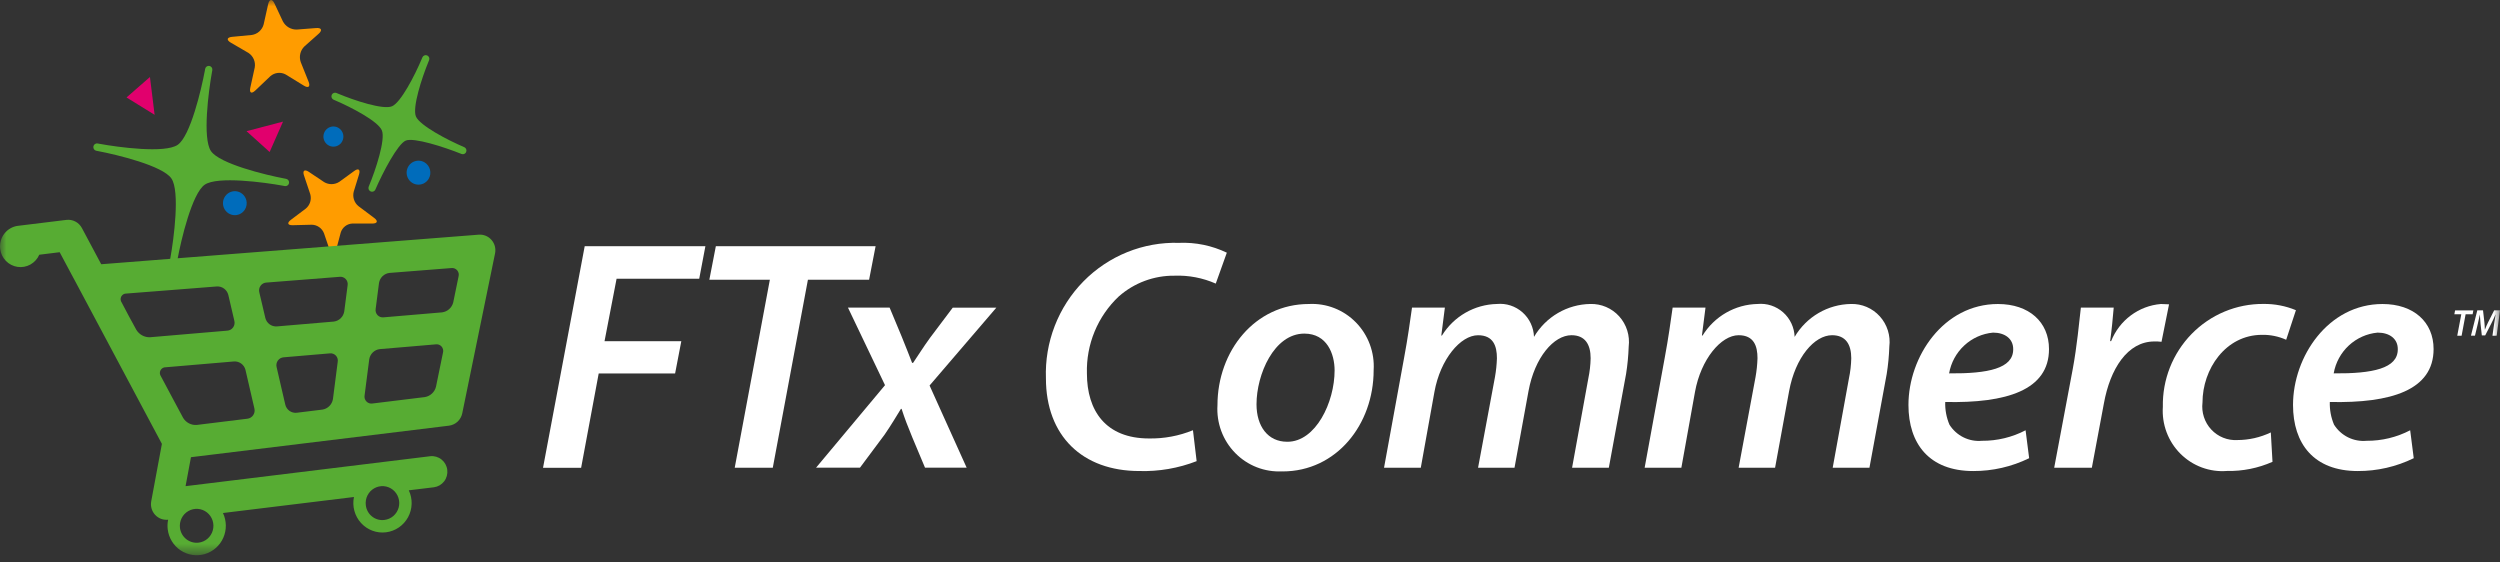 <svg width="200" height="45" viewBox="0 0 200 45" fill="none" xmlns="http://www.w3.org/2000/svg">
<rect x="0" y="0" width="200" height="45" fill="#333333" stroke="none"/>
<g id="Logo">
<g id="FTx-Commerce Icon">
<g id="Group 333">
<g id="Clip path group">
<mask id="mask0_1929_130" style="mask-type:luminance" maskUnits="userSpaceOnUse" x="0" y="0" width="200" height="45">
<g id="clip-path">
<path id="Rectangle 130" d="M200 0H0V44.423H200V0Z" fill="white"/>
</g>
</mask>
<g mask="url(#mask0_1929_130)">
<g id="Group 332">
<path id="Path 679" d="M199.396 26.86L199.53 25.906C199.559 25.699 199.601 25.418 199.65 25.163H199.641C199.537 25.401 199.417 25.662 199.307 25.876L198.814 26.834H198.546L198.442 25.89C198.418 25.665 198.401 25.403 198.389 25.159C198.336 25.39 198.277 25.697 198.226 25.901L197.997 26.855H197.676L198.184 24.828H198.642L198.75 25.776C198.764 25.956 198.785 26.167 198.787 26.359H198.799C198.874 26.161 198.958 25.967 199.052 25.778L199.534 24.828H199.999L199.734 26.855L199.396 26.86Z" fill="white"/>
<path id="Path 680" d="M7.472 11.714C7.486 11.637 7.529 11.569 7.593 11.525C7.656 11.481 7.734 11.463 7.81 11.477L7.94 11.502C9.462 11.782 13.204 12.286 14.216 11.586C15.229 10.886 16.102 7.183 16.389 5.645C16.399 5.586 16.407 5.541 16.413 5.509C16.427 5.433 16.47 5.365 16.534 5.321C16.598 5.277 16.676 5.26 16.752 5.274C16.828 5.288 16.895 5.332 16.939 5.397C16.982 5.461 16.999 5.54 16.985 5.617C16.985 5.648 16.97 5.695 16.96 5.753C16.682 7.295 16.187 11.07 16.877 12.087C17.568 13.104 21.241 13.996 22.761 14.282L22.89 14.307C22.966 14.321 23.033 14.365 23.077 14.429C23.12 14.493 23.137 14.573 23.123 14.649C23.109 14.726 23.065 14.794 23.002 14.838C22.938 14.882 22.86 14.899 22.784 14.885L22.654 14.86C21.132 14.581 17.389 14.079 16.378 14.776C15.366 15.474 14.49 19.184 14.205 20.721C14.196 20.777 14.187 20.821 14.181 20.852C14.171 20.915 14.14 20.972 14.095 21.016C14.05 21.06 13.992 21.088 13.93 21.096C13.9 21.101 13.87 21.101 13.841 21.096C13.765 21.082 13.698 21.038 13.655 20.974C13.611 20.91 13.594 20.831 13.608 20.755C13.608 20.724 13.621 20.679 13.632 20.623C13.909 19.084 14.407 15.303 13.715 14.281C13.024 13.259 9.351 12.373 7.832 12.086L7.702 12.061C7.627 12.047 7.56 12.003 7.517 11.938C7.473 11.874 7.457 11.795 7.471 11.719" fill="#57AC33"/>
<path id="Path 681" d="M26.536 7.595C26.567 7.523 26.623 7.467 26.694 7.437C26.766 7.408 26.845 7.408 26.916 7.437L27.013 7.479C28.362 8.046 30.655 8.799 31.358 8.503C32.06 8.208 33.18 6.051 33.749 4.69L33.79 4.592C33.819 4.52 33.876 4.463 33.948 4.433C34.019 4.404 34.099 4.404 34.171 4.434C34.242 4.464 34.298 4.522 34.328 4.594C34.357 4.666 34.357 4.747 34.327 4.819L34.286 4.917C33.725 6.281 32.982 8.599 33.272 9.313C33.562 10.028 35.806 11.209 37.134 11.77C37.169 11.784 37.202 11.806 37.229 11.833C37.256 11.86 37.278 11.892 37.293 11.928C37.307 11.964 37.315 12.002 37.316 12.04C37.316 12.079 37.308 12.117 37.294 12.153C37.28 12.189 37.258 12.222 37.231 12.249C37.205 12.277 37.173 12.299 37.137 12.313C37.102 12.329 37.064 12.336 37.026 12.337C36.988 12.337 36.95 12.329 36.914 12.315C35.537 11.76 33.111 10.981 32.463 11.246C31.815 11.512 30.628 13.789 30.032 15.162C30.011 15.208 29.979 15.249 29.939 15.28C29.898 15.31 29.85 15.33 29.8 15.336C29.749 15.342 29.697 15.335 29.65 15.314C29.579 15.283 29.523 15.226 29.495 15.153C29.466 15.081 29.467 15 29.497 14.928C30.062 13.581 30.847 11.168 30.552 10.437C30.256 9.705 28.134 8.596 26.787 8.019L26.691 7.979C26.62 7.948 26.564 7.891 26.535 7.818C26.506 7.746 26.507 7.665 26.536 7.594" fill="#57AC33"/>
<path id="Path 682" d="M20.426 7.239C20.113 7.536 19.933 7.432 20.026 7.009L20.38 5.396C20.418 5.173 20.391 4.943 20.3 4.736C20.21 4.529 20.061 4.353 19.873 4.231L18.469 3.415C18.098 3.198 18.143 2.988 18.571 2.947L20.14 2.798C20.362 2.766 20.571 2.67 20.74 2.52C20.909 2.37 21.031 2.174 21.091 1.955L21.453 0.334C21.549 -0.089 21.776 -0.113 21.958 0.279L22.629 1.707C22.736 1.91 22.896 2.079 23.092 2.195C23.288 2.311 23.512 2.37 23.74 2.365L25.297 2.243C25.725 2.211 25.811 2.419 25.488 2.705L24.352 3.714C24.189 3.872 24.075 4.075 24.023 4.297C23.971 4.519 23.984 4.751 24.058 4.966L24.685 6.531C24.845 6.934 24.677 7.078 24.309 6.852L22.861 5.962C22.666 5.854 22.443 5.809 22.222 5.834C22.001 5.858 21.793 5.95 21.625 6.098L20.426 7.239Z" fill="#FF9C00"/>
<path id="Path 683" d="M26.854 20.125C26.748 20.52 26.552 20.528 26.421 20.14L25.92 18.663C25.842 18.464 25.708 18.293 25.534 18.171C25.361 18.049 25.155 17.982 24.944 17.978L23.415 18.017C23.009 18.026 22.943 17.835 23.268 17.588L24.465 16.686C24.629 16.55 24.75 16.369 24.814 16.164C24.877 15.959 24.879 15.74 24.821 15.533L24.32 14.039C24.189 13.652 24.361 13.519 24.7 13.744L25.931 14.568C26.115 14.678 26.326 14.735 26.541 14.731C26.755 14.727 26.964 14.663 27.144 14.546L28.342 13.676C28.672 13.432 28.842 13.562 28.723 13.954L28.298 15.332C28.244 15.541 28.251 15.76 28.317 15.965C28.383 16.17 28.506 16.351 28.671 16.487L29.937 17.437C30.262 17.681 30.197 17.883 29.792 17.883H28.19C27.981 17.892 27.779 17.966 27.612 18.095C27.445 18.224 27.322 18.401 27.259 18.603L26.854 20.125Z" fill="#FF9C00"/>
<path id="Path 684" d="M27.359 11.339C27.278 11.476 27.159 11.586 27.016 11.654C26.873 11.723 26.713 11.747 26.557 11.724C26.4 11.701 26.254 11.631 26.137 11.524C26.02 11.417 25.937 11.277 25.898 11.122C25.86 10.967 25.867 10.804 25.921 10.653C25.974 10.503 26.07 10.372 26.197 10.277C26.324 10.181 26.476 10.127 26.634 10.119C26.792 10.111 26.948 10.15 27.084 10.233C27.265 10.343 27.396 10.521 27.448 10.728C27.499 10.936 27.468 11.155 27.359 11.339Z" fill="#006CBB"/>
<path id="Path 685" d="M22.641 9.729L19.722 10.494L21.571 12.161L22.641 9.729Z" fill="#E1006D"/>
<path id="Path 686" d="M12.369 9.185L11.996 6.16L10.122 7.797L12.369 9.185Z" fill="#E1006D"/>
<path id="Path 687" d="M0.012 19.911C0.055 20.271 0.215 20.607 0.466 20.867C0.717 21.128 1.045 21.297 1.401 21.35C1.756 21.403 2.119 21.337 2.434 21.161C2.748 20.985 2.997 20.71 3.142 20.378L4.773 20.177L5.727 21.963L5.99 22.451L12.952 35.51L12.098 40.102C12.062 40.294 12.071 40.492 12.125 40.68C12.178 40.868 12.275 41.041 12.406 41.184C12.538 41.327 12.701 41.438 12.882 41.506C13.064 41.574 13.258 41.598 13.451 41.576C13.398 41.828 13.386 42.086 13.417 42.341C13.457 42.681 13.57 43.008 13.748 43.299C13.926 43.59 14.164 43.839 14.447 44.028C14.729 44.216 15.049 44.341 15.384 44.392C15.719 44.443 16.06 44.42 16.385 44.325C16.711 44.229 17.011 44.063 17.266 43.838C17.522 43.613 17.725 43.335 17.863 43.023C18.002 42.71 18.071 42.371 18.066 42.029C18.061 41.687 17.983 41.349 17.837 41.041L28.316 39.76C28.24 40.127 28.252 40.507 28.35 40.868C28.448 41.229 28.63 41.561 28.88 41.837C29.131 42.114 29.443 42.325 29.79 42.455C30.138 42.585 30.511 42.629 30.879 42.584C31.247 42.54 31.599 42.407 31.906 42.197C32.213 41.987 32.466 41.706 32.645 41.378C32.823 41.05 32.921 40.683 32.931 40.309C32.942 39.934 32.863 39.563 32.703 39.225L34.719 38.981C35.041 38.937 35.334 38.767 35.533 38.506C35.732 38.246 35.821 37.917 35.782 37.591C35.743 37.264 35.579 36.967 35.324 36.762C35.069 36.557 34.745 36.462 34.422 36.497L14.845 38.893L15.277 36.576L16.866 36.382L35.18 34.144L35.917 34.054C36.174 34.022 36.415 33.909 36.606 33.732C36.796 33.555 36.927 33.322 36.98 33.066L39.604 20.274C39.643 20.084 39.638 19.888 39.589 19.701C39.54 19.513 39.448 19.34 39.321 19.194C39.194 19.049 39.036 18.935 38.858 18.862C38.68 18.789 38.488 18.759 38.297 18.774L8.097 21.139L6.551 18.24C6.432 18.018 6.251 17.838 6.029 17.723C5.808 17.607 5.558 17.562 5.31 17.592L1.46 18.063H1.451H1.448C1.234 18.089 1.026 18.157 0.838 18.264C0.65 18.37 0.484 18.514 0.351 18.686C0.217 18.857 0.119 19.054 0.06 19.264C0.002 19.474 -0.014 19.694 0.012 19.911ZM29.264 40.41C29.232 40.144 29.278 39.874 29.398 39.634C29.518 39.395 29.706 39.196 29.938 39.064C30.169 38.933 30.434 38.873 30.699 38.893C30.964 38.914 31.217 39.013 31.426 39.179C31.635 39.345 31.791 39.569 31.873 39.824C31.956 40.08 31.962 40.354 31.891 40.612C31.819 40.871 31.673 41.102 31.472 41.277C31.27 41.452 31.021 41.563 30.758 41.595C30.582 41.618 30.404 41.606 30.233 41.559C30.063 41.512 29.903 41.431 29.764 41.32C29.625 41.21 29.509 41.073 29.423 40.916C29.337 40.76 29.283 40.588 29.264 40.41ZM9.734 24.201C9.684 24.132 9.654 24.05 9.649 23.965C9.643 23.879 9.661 23.794 9.702 23.719C9.742 23.644 9.803 23.581 9.877 23.54C9.951 23.498 10.035 23.478 10.12 23.483L13.74 23.2L17.355 22.916C17.56 22.906 17.762 22.967 17.927 23.089C18.093 23.212 18.212 23.388 18.264 23.588L18.505 24.623L18.747 25.66C18.771 25.751 18.774 25.846 18.757 25.938C18.74 26.031 18.703 26.118 18.648 26.194C18.594 26.27 18.523 26.333 18.441 26.378C18.359 26.422 18.269 26.448 18.176 26.453L15.086 26.716L11.996 26.98C11.778 26.986 11.562 26.935 11.371 26.83C11.179 26.725 11.018 26.57 10.904 26.382L10.314 25.299L9.734 24.201ZM21.326 22.604L24.245 22.376L27.163 22.146C27.254 22.134 27.346 22.144 27.432 22.175C27.518 22.206 27.595 22.257 27.658 22.324C27.721 22.39 27.767 22.471 27.793 22.559C27.819 22.648 27.824 22.741 27.808 22.832L27.674 23.876L27.539 24.92C27.504 25.127 27.404 25.318 27.254 25.463C27.103 25.608 26.91 25.701 26.704 25.726L24.42 25.92L22.137 26.114C21.933 26.125 21.731 26.065 21.565 25.944C21.4 25.822 21.281 25.646 21.229 25.447L20.988 24.42L20.746 23.393C20.722 23.302 20.719 23.207 20.736 23.115C20.753 23.023 20.79 22.936 20.845 22.86C20.899 22.784 20.97 22.722 21.052 22.677C21.134 22.633 21.225 22.608 21.317 22.604M33.034 25.187L30.698 25.386C30.608 25.398 30.516 25.389 30.43 25.359C30.344 25.329 30.267 25.279 30.204 25.212C30.141 25.146 30.095 25.065 30.068 24.977C30.042 24.889 30.037 24.796 30.054 24.705L30.187 23.671L30.321 22.635C30.355 22.428 30.455 22.238 30.605 22.093C30.756 21.949 30.949 21.858 31.156 21.834L33.625 21.64L36.093 21.446C36.181 21.433 36.271 21.441 36.355 21.472C36.438 21.503 36.513 21.554 36.572 21.621C36.63 21.689 36.672 21.77 36.691 21.858C36.711 21.945 36.708 22.037 36.683 22.123L36.471 23.157L36.259 24.192C36.206 24.4 36.094 24.587 35.935 24.729C35.776 24.871 35.578 24.962 35.368 24.989L33.034 25.187ZM29.81 32.278C29.722 32.294 29.631 32.289 29.545 32.262C29.459 32.235 29.381 32.187 29.318 32.122C29.254 32.058 29.208 31.978 29.181 31.891C29.155 31.804 29.151 31.712 29.168 31.623L29.354 30.18L29.54 28.736C29.575 28.529 29.674 28.338 29.825 28.193C29.976 28.048 30.168 27.955 30.375 27.93L32.611 27.741L34.846 27.55C34.934 27.535 35.024 27.543 35.108 27.573C35.192 27.603 35.267 27.654 35.325 27.721C35.385 27.788 35.426 27.869 35.445 27.956C35.465 28.044 35.462 28.135 35.437 28.221L35.157 29.582L34.879 30.941C34.826 31.151 34.714 31.34 34.556 31.486C34.398 31.633 34.202 31.73 33.991 31.766L29.81 32.278ZM23.73 33.021C23.528 33.041 23.326 32.988 23.159 32.871C22.993 32.753 22.874 32.579 22.825 32.38L22.477 30.879L22.131 29.378C22.107 29.287 22.103 29.192 22.12 29.099C22.137 29.007 22.174 28.919 22.229 28.843C22.284 28.767 22.355 28.704 22.436 28.659C22.518 28.614 22.609 28.589 22.702 28.584L24.537 28.427L26.373 28.271C26.463 28.259 26.555 28.268 26.641 28.298C26.727 28.328 26.805 28.378 26.868 28.445C26.93 28.511 26.977 28.592 27.003 28.68C27.029 28.768 27.034 28.861 27.017 28.952L26.826 30.442L26.634 31.934C26.598 32.143 26.498 32.336 26.349 32.485C26.199 32.635 26.007 32.733 25.8 32.767L23.73 33.021ZM15.734 33.996C15.519 34.011 15.303 33.966 15.112 33.865C14.92 33.765 14.759 33.612 14.648 33.426L13.758 31.763L12.874 30.105C12.824 30.035 12.795 29.952 12.789 29.867C12.783 29.781 12.802 29.695 12.842 29.62C12.883 29.544 12.944 29.482 13.018 29.439C13.092 29.397 13.176 29.377 13.261 29.381L15.995 29.148L18.727 28.916C18.932 28.905 19.134 28.965 19.299 29.086C19.465 29.208 19.584 29.384 19.636 29.584L20.351 32.677C20.374 32.769 20.377 32.865 20.361 32.959C20.344 33.052 20.307 33.141 20.253 33.219C20.199 33.297 20.129 33.362 20.048 33.41C19.966 33.459 19.876 33.488 19.782 33.498L15.734 33.996ZM14.397 42.228C14.365 41.961 14.412 41.691 14.532 41.452C14.652 41.212 14.839 41.014 15.071 40.882C15.302 40.75 15.567 40.691 15.832 40.711C16.097 40.731 16.35 40.83 16.559 40.996C16.768 41.162 16.924 41.386 17.007 41.641C17.09 41.896 17.096 42.17 17.024 42.429C16.953 42.688 16.807 42.919 16.606 43.094C16.404 43.269 16.156 43.38 15.892 43.412C15.539 43.455 15.183 43.355 14.902 43.133C14.622 42.91 14.44 42.585 14.397 42.228Z" fill="#57AC33"/>
<path id="Path 688" d="M34.294 14.306C34.197 14.469 34.055 14.599 33.885 14.681C33.715 14.762 33.526 14.79 33.34 14.762C33.154 14.735 32.981 14.652 32.842 14.524C32.702 14.397 32.604 14.231 32.558 14.046C32.512 13.862 32.522 13.669 32.585 13.49C32.648 13.311 32.762 13.155 32.913 13.042C33.064 12.929 33.244 12.864 33.432 12.854C33.619 12.845 33.806 12.892 33.967 12.989C34.074 13.054 34.167 13.139 34.242 13.241C34.316 13.342 34.37 13.457 34.4 13.579C34.431 13.702 34.437 13.829 34.419 13.954C34.4 14.078 34.358 14.198 34.294 14.306Z" fill="#006CBB"/>
<path id="Path 689" d="M19.601 16.748C19.505 16.911 19.363 17.041 19.193 17.122C19.023 17.203 18.833 17.232 18.648 17.204C18.462 17.176 18.288 17.093 18.149 16.966C18.01 16.838 17.911 16.672 17.866 16.488C17.82 16.304 17.829 16.11 17.892 15.932C17.956 15.753 18.07 15.597 18.22 15.484C18.371 15.371 18.552 15.305 18.739 15.296C18.927 15.286 19.113 15.333 19.274 15.431C19.381 15.496 19.475 15.581 19.549 15.682C19.624 15.784 19.678 15.899 19.708 16.021C19.738 16.143 19.745 16.27 19.726 16.395C19.708 16.52 19.666 16.64 19.601 16.748Z" fill="#006CBB"/>
<path id="Path 690" d="M46.777 19.694H56.432L55.938 22.297H49.327L48.362 27.298H54.504L54.009 29.876H47.896L46.49 37.425H43.442L46.777 19.694Z" fill="white"/>
<path id="Path 691" d="M61.589 22.377H56.748L57.268 19.694H70.048L69.528 22.377H64.634L61.823 37.417H58.778L61.589 22.377Z" fill="white"/>
<path id="Path 692" d="M71.169 24.609L72.135 26.926C72.525 27.873 72.76 28.504 72.968 29.03H73.046C73.514 28.347 73.827 27.82 74.399 27.031L76.221 24.611H79.709L74.366 30.841L77.333 37.416H74.002L72.987 34.997C72.597 34.049 72.383 33.498 72.127 32.707H72.076C71.713 33.287 71.352 33.918 70.775 34.76L68.796 37.416H65.283L70.801 30.814L67.835 24.606L71.169 24.609Z" fill="white"/>
<path id="Path 693" d="M95.731 36.892C94.269 37.46 92.71 37.728 91.144 37.682C86.59 37.682 83.674 34.867 83.674 30.264C83.622 28.834 83.862 27.408 84.378 26.075C84.894 24.742 85.674 23.53 86.672 22.514C87.67 21.498 88.864 20.7 90.179 20.169C91.495 19.638 92.904 19.386 94.32 19.428C95.639 19.373 96.953 19.643 98.146 20.215L97.261 22.688C96.22 22.229 95.09 22.013 93.955 22.056C92.321 22.038 90.737 22.628 89.504 23.713C88.671 24.497 88.012 25.452 87.572 26.513C87.132 27.575 86.921 28.719 86.953 29.869C86.953 32.867 88.463 35.077 91.924 35.077C93.127 35.097 94.322 34.873 95.437 34.418L95.731 36.892Z" fill="white"/>
<path id="Path 694" d="M102.577 37.709C101.883 37.745 101.189 37.633 100.54 37.38C99.892 37.127 99.304 36.738 98.815 36.238C98.326 35.739 97.946 35.141 97.702 34.483C97.458 33.825 97.354 33.123 97.397 32.422C97.397 28.081 100.392 24.32 104.711 24.32C105.406 24.284 106.1 24.396 106.748 24.65C107.397 24.904 107.985 25.294 108.474 25.794C108.963 26.293 109.342 26.892 109.586 27.549C109.831 28.207 109.935 28.91 109.892 29.611C109.892 33.978 106.899 37.714 102.605 37.714L102.577 37.709ZM102.994 35.341C105.258 35.341 106.768 32.185 106.768 29.634C106.768 28.319 106.164 26.688 104.347 26.688C101.926 26.688 100.521 29.949 100.521 32.342C100.521 34.105 101.432 35.34 102.968 35.34L102.994 35.341Z" fill="white"/>
<path id="Path 695" d="M110.723 37.417L112.336 28.58C112.622 27.054 112.805 25.712 112.961 24.608H115.59L115.304 26.843H115.356C115.823 26.086 116.47 25.459 117.238 25.018C118.006 24.577 118.871 24.337 119.754 24.318C120.122 24.283 120.493 24.324 120.845 24.439C121.196 24.554 121.521 24.741 121.799 24.987C122.077 25.233 122.302 25.534 122.46 25.872C122.619 26.209 122.707 26.576 122.72 26.949C123.187 26.159 123.845 25.502 124.633 25.042C125.421 24.581 126.313 24.332 127.223 24.318C127.657 24.305 128.089 24.387 128.488 24.558C128.888 24.73 129.246 24.986 129.538 25.311C129.829 25.635 130.048 26.02 130.179 26.438C130.31 26.856 130.349 27.298 130.295 27.733C130.271 28.465 130.201 29.194 130.086 29.917L128.707 37.417H125.767L127.068 30.263C127.178 29.735 127.24 29.198 127.251 28.659C127.251 27.554 126.808 26.817 125.716 26.817C124.31 26.817 122.775 28.58 122.28 31.29L121.161 37.419H118.245L119.598 30.159C119.686 29.664 119.738 29.163 119.754 28.66C119.754 27.685 119.468 26.819 118.244 26.819C116.838 26.819 115.227 28.74 114.756 31.344L113.663 37.42L110.723 37.417Z" fill="white"/>
<path id="Path 696" d="M131.572 37.417L133.186 28.58C133.472 27.054 133.654 25.712 133.811 24.608H136.44L136.154 26.843H136.206C136.673 26.086 137.32 25.458 138.088 25.017C138.857 24.576 139.721 24.336 140.605 24.318C140.973 24.283 141.344 24.324 141.696 24.439C142.047 24.554 142.372 24.741 142.65 24.987C142.928 25.233 143.153 25.534 143.311 25.872C143.469 26.209 143.558 26.576 143.571 26.949C144.037 26.159 144.696 25.502 145.484 25.042C146.272 24.581 147.164 24.332 148.074 24.318C148.508 24.305 148.939 24.387 149.339 24.558C149.738 24.73 150.096 24.986 150.388 25.311C150.68 25.635 150.899 26.02 151.03 26.438C151.161 26.856 151.2 27.298 151.146 27.733C151.122 28.465 151.052 29.194 150.937 29.917L149.556 37.417H146.616L147.917 30.263C148.028 29.735 148.089 29.198 148.101 28.659C148.101 27.554 147.658 26.817 146.565 26.817C145.159 26.817 143.624 28.58 143.129 31.29L142.007 37.417H139.091L140.444 30.158C140.532 29.663 140.584 29.162 140.6 28.659C140.6 27.683 140.314 26.817 139.09 26.817C137.684 26.817 136.073 28.738 135.602 31.342L134.509 37.419L131.572 37.417Z" fill="white"/>
<path id="Path 697" d="M162.332 36.656C160.937 37.338 159.406 37.689 157.856 37.683C154.341 37.683 152.676 35.5 152.676 32.396C152.676 28.529 155.487 24.321 159.834 24.321C162.332 24.321 163.92 25.768 163.92 27.925C163.92 31.218 160.511 32.264 155.618 32.159C155.598 32.782 155.714 33.401 155.956 33.974C156.231 34.41 156.62 34.761 157.079 34.988C157.538 35.215 158.05 35.311 158.559 35.263C159.772 35.272 160.969 34.984 162.047 34.422L162.332 36.656ZM161.056 27.924C161.056 27.108 160.405 26.609 159.443 26.609C158.584 26.687 157.775 27.049 157.14 27.639C156.504 28.228 156.079 29.012 155.928 29.87C159.052 29.897 161.056 29.476 161.056 27.951V27.924Z" fill="white"/>
<path id="Path 698" d="M164.336 37.417L165.819 29.527C166.157 27.711 166.339 25.741 166.47 24.609H169.097C169.02 25.477 168.941 26.371 168.811 27.292H168.89C169.215 26.471 169.759 25.759 170.463 25.234C171.166 24.709 172.001 24.392 172.872 24.32C173.081 24.32 173.315 24.346 173.524 24.346L172.921 27.344C172.731 27.321 172.54 27.312 172.348 27.317C170.188 27.317 168.809 29.527 168.314 32.262L167.348 37.417H164.336Z" fill="white"/>
<path id="Path 699" d="M181.8 36.945C180.652 37.453 179.409 37.703 178.156 37.677C177.474 37.731 176.788 37.635 176.145 37.397C175.503 37.159 174.918 36.784 174.432 36.297C173.945 35.81 173.568 35.224 173.326 34.577C173.084 33.93 172.982 33.238 173.028 32.547C173.007 31.469 173.2 30.398 173.595 29.396C173.991 28.395 174.581 27.483 175.33 26.716C176.08 25.948 176.974 25.341 177.96 24.928C178.946 24.516 180.004 24.307 181.071 24.315C181.963 24.303 182.849 24.473 183.674 24.815L182.894 27.182C182.286 26.909 181.627 26.774 180.962 26.787C178.048 26.787 176.199 29.523 176.199 32.206C176.153 32.595 176.192 32.99 176.313 33.362C176.434 33.735 176.634 34.076 176.9 34.361C177.165 34.647 177.489 34.871 177.85 35.016C178.21 35.162 178.597 35.226 178.984 35.204C179.911 35.203 180.827 34.995 181.665 34.594L181.8 36.945Z" fill="white"/>
<path id="Path 700" d="M193.099 36.656C191.703 37.338 190.172 37.689 188.622 37.683C185.108 37.683 183.442 35.5 183.442 32.396C183.442 28.529 186.253 24.321 190.6 24.321C193.099 24.321 194.687 25.768 194.687 27.925C194.687 31.218 191.278 32.264 186.385 32.159C186.365 32.782 186.48 33.401 186.723 33.974C186.998 34.41 187.386 34.761 187.845 34.988C188.305 35.215 188.817 35.311 189.326 35.263C190.539 35.272 191.736 34.983 192.814 34.422L193.099 36.656ZM191.823 27.924C191.823 27.108 191.173 26.609 190.209 26.609C189.351 26.687 188.541 27.049 187.906 27.639C187.271 28.228 186.845 29.012 186.695 29.87C189.818 29.897 191.823 29.476 191.823 27.951V27.924Z" fill="white"/>
</g>
<path id="Path 678" d="M196.904 25.141H196.348L196.407 24.833H197.868L197.809 25.141H197.249L196.928 26.861H196.579L196.904 25.141Z" fill="white"/>
</g>
</g>
</g>
</g>
</g>
</svg>
